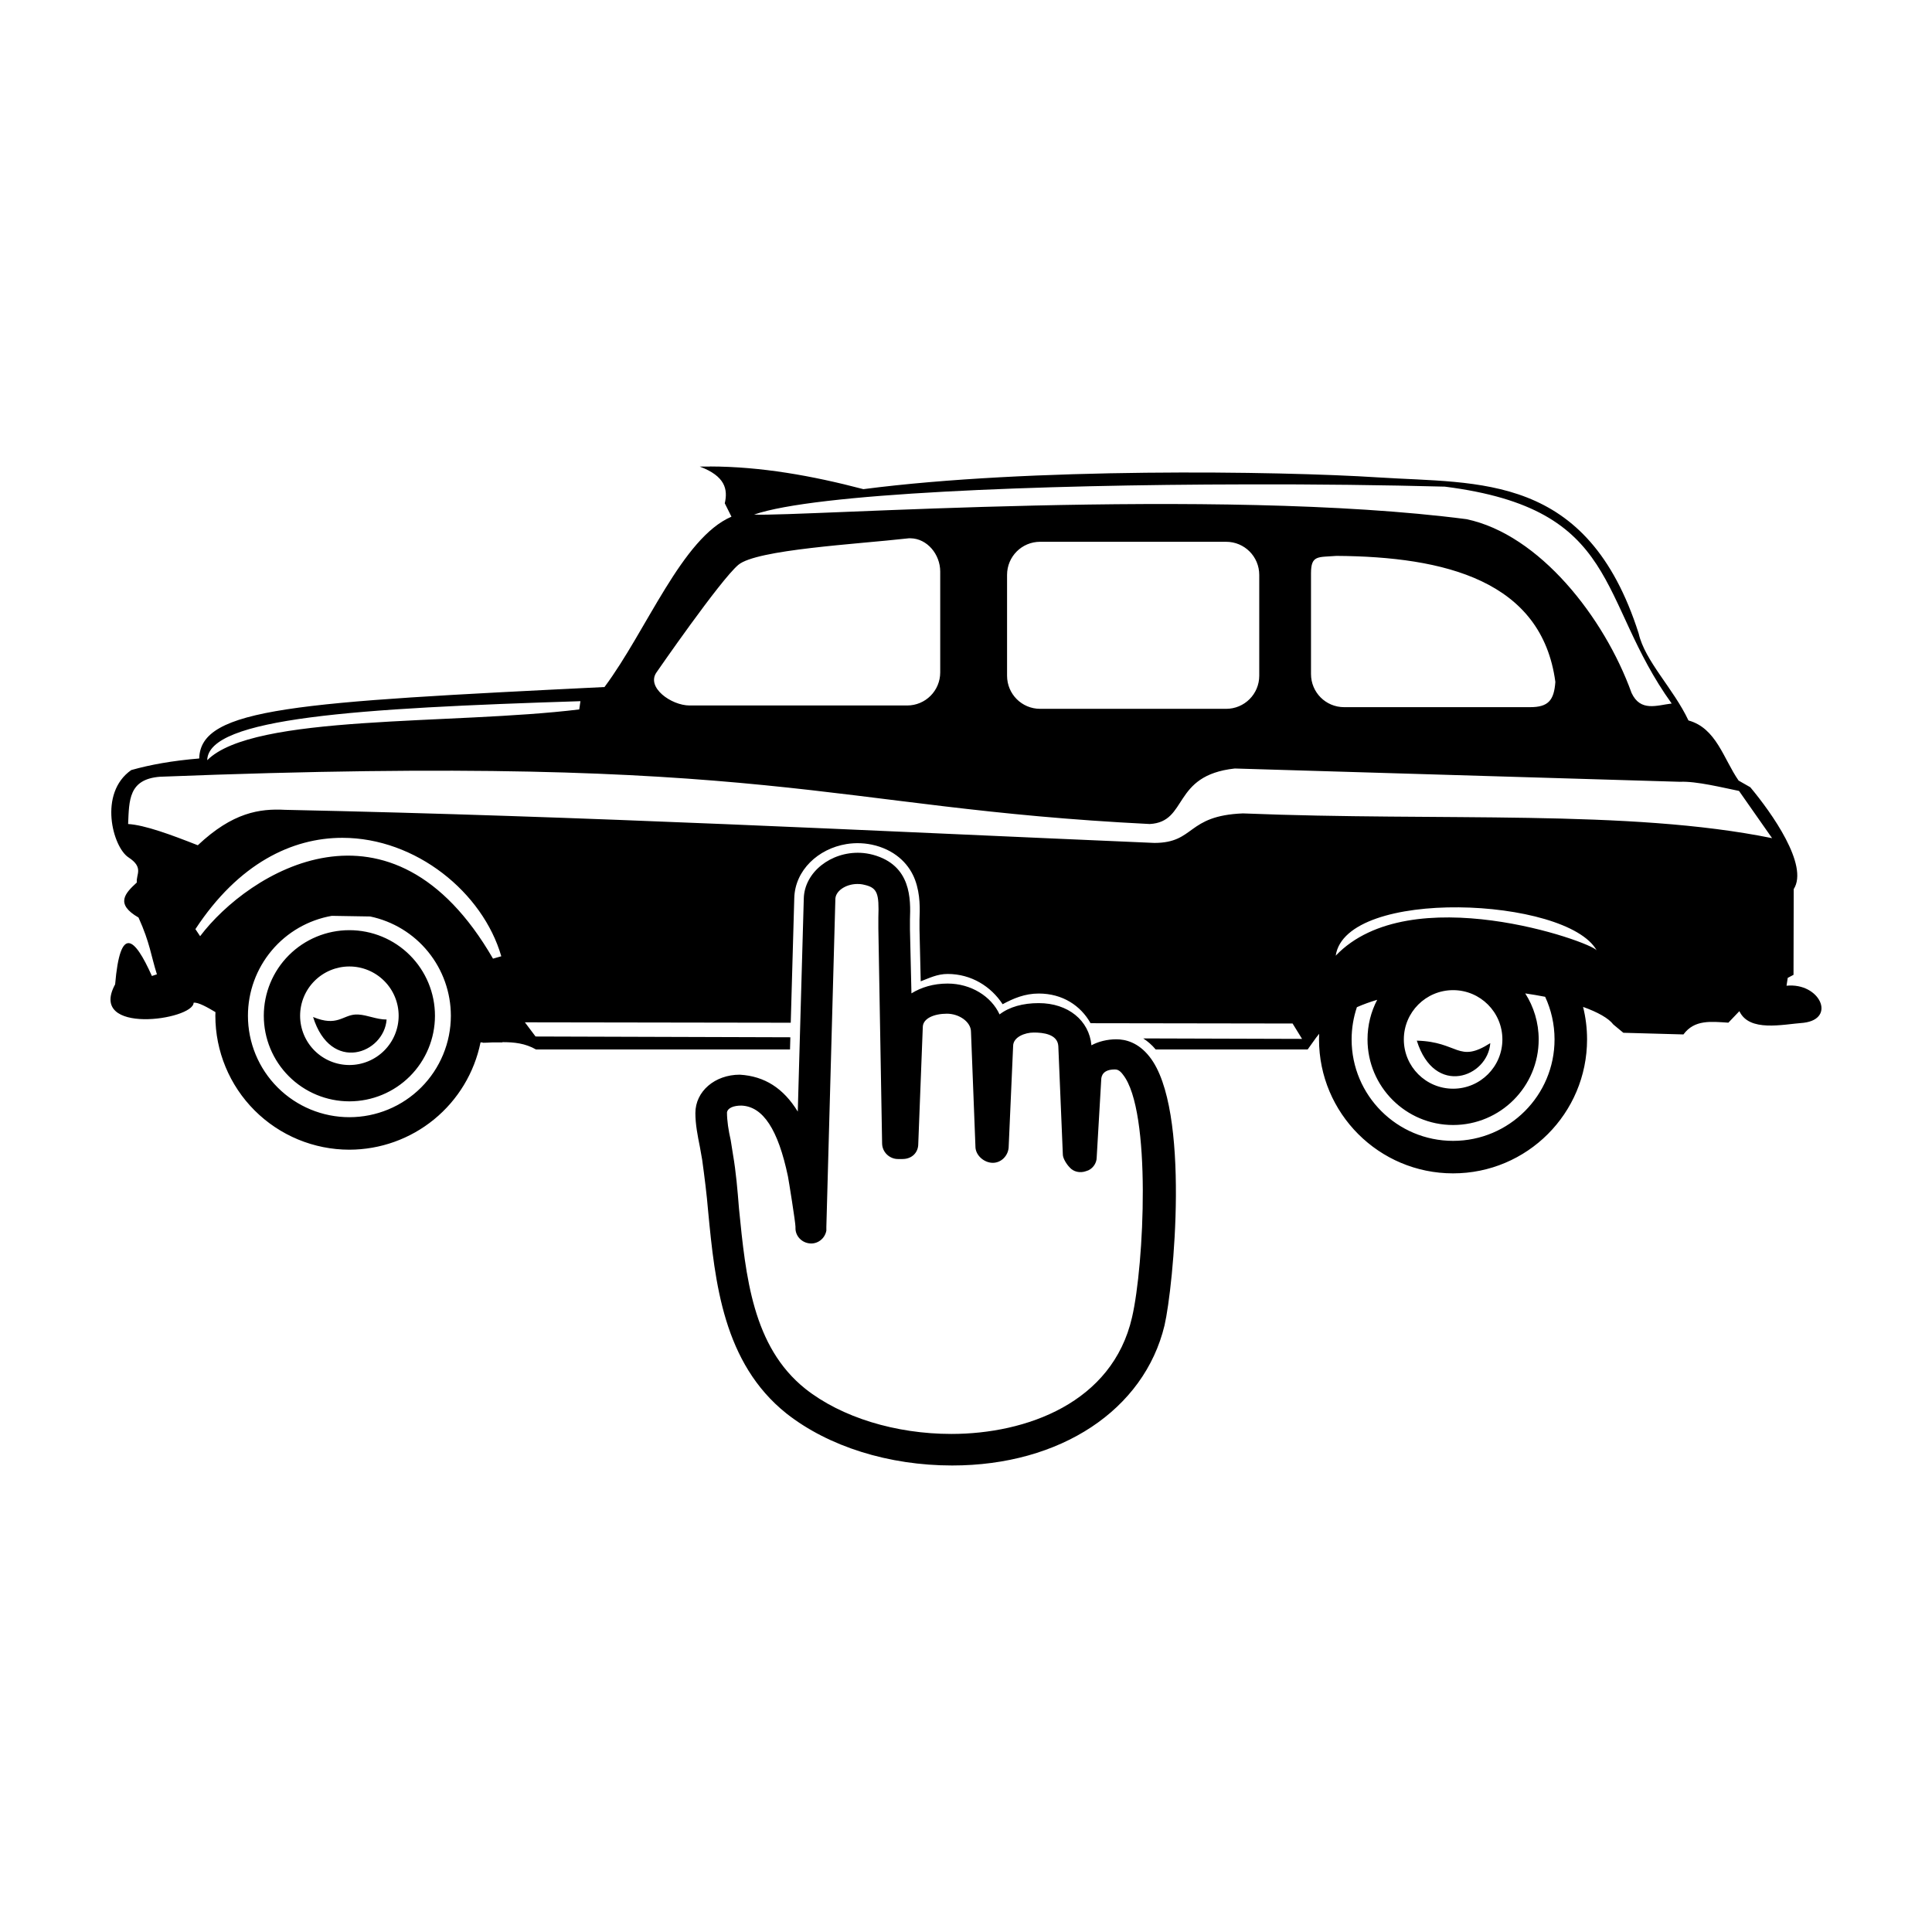<?xml version="1.0" encoding="UTF-8"?>
<!-- Uploaded to: ICON Repo, www.svgrepo.com, Generator: ICON Repo Mixer Tools -->
<svg fill="#000000" width="800px" height="800px" version="1.1" viewBox="144 144 512 512" xmlns="http://www.w3.org/2000/svg">
 <path d="m332.14 267.64c-0.902-0.004-1.801 0-2.707 0 6.762 2.547 7.492 6.023 6.641 9.742l1.77 3.543c-13.098 5.621-22.43 30.098-33.645 45.145-81.695 4.012-107.1 5.457-107.4 18.934-7.102 0.586-13 1.652-18.016 3.07-8.777 6.137-4.902 20.426-0.727 23.145 4.172 2.719 1.918 4.574 2.215 6.641-3.07 2.82-5.879 5.664 0.441 9.297 3.082 6.84 3.289 10.082 4.871 15.047l-1.328 0.441c-4.664-10.418-8.402-13.539-9.742 2.215-7.352 13.508 20.699 9.488 20.801 4.871 1.203-0.176 3.644 1.215 5.785 2.488-0.012 0.316-0.023 0.633-0.027 0.945 0 9.418 3.742 18.453 10.402 25.109 6.66 6.66 15.691 10.402 25.109 10.406 8.184-0.012 16.113-2.844 22.445-8.023 6.336-5.18 10.688-12.387 12.32-20.406h0.543v0.098c0.883 0 1.723-0.059 2.566-0.098h2.707l-0.031-0.07c3.106 0 6.023 0.289 8.914 1.938h67.316l0.09-3.227-67.523-0.207-2.824-3.758 70.453 0.109 0.934-33.016c0.184-7.41 6.356-13.109 13.816-14.328 2.488-0.406 5.113-0.312 7.715 0.383h0.023c5.758 1.582 9.062 5.301 10.48 9.172 1.418 3.871 1.25 7.805 1.152 10.52v2.469l0.324 13.824c2.258-0.848 4.363-1.949 7.133-1.949 6.277 0 11.508 3.32 14.574 8.02 2.84-1.539 5.887-2.832 9.574-2.832 6.305 0 11.117 3.207 13.727 7.863l53.539 0.082 2.508 4.074-42.086-0.125c1.137 0.746 2.254 1.672 3.305 2.934h40.266l2.215-3.098c0.266-0.363 0.547-0.719 0.836-1.062-0.02 0.488-0.039 0.984-0.039 1.477 0 19.617 15.906 35.512 35.523 35.512 19.613 0 35.512-15.898 35.512-35.512 0-2.965-0.367-5.848-1.055-8.602 3.906 1.402 6.766 3.004 8.012 4.652l2.656 2.203 15.93 0.441c2.938-3.981 7.289-3.406 11.906-3.117l2.914-3.051c2.644 5.586 11.332 3.519 17.055 3.078 8.715-1.062 4.238-10.699-4.555-9.82l0.316-2.078 1.535-0.809c0.02-6.758 0.035-10.645 0.051-22.711 4.047-6.301-5.836-20.219-11.504-27l-3.102-1.77c-4.008-5.777-5.902-13.902-13.285-15.93-4.008-8.492-11.523-15.707-13.195-23.047-13.617-42.68-42.293-39.637-68.91-41.359s-92.488-2.629-136.55 3.109c-13.555-3.562-27.113-5.984-40.668-6.012zm142.09 4.723c18.484-0.051 36.605 0.18 52.672 0.602 46.98 5.969 40.203 29.824 60.113 57.477-3.949 0.469-8.273 2.262-10.637-2.812-7.238-20.062-24.434-41.984-43.738-46.043-66.23-8.613-176.2-0.605-188.81-1.219 16.223-5.621 74.941-7.91 130.4-8zm-88.945 14.289c4.414 0.055 7.883 4.258 7.883 8.816v26.715c0 4.859-3.906 8.777-8.766 8.777h-57.652c-4.859 0-11.566-4.801-8.766-8.777 0 0 16.852-24.414 21.676-28.488 4.824-4.074 31.488-5.488 44.742-6.996 0.301-0.051 0.59-0.055 0.887-0.051zm34.363 0.926h49.289c4.859 0 8.777 3.918 8.777 8.777v26.715c0 4.859-3.918 8.777-8.777 8.777h-49.289c-4.859 0-8.766-3.918-8.766-8.777v-26.715c0-4.859 3.906-8.777 8.766-8.777zm78.473 3.738c28.805 0.18 54.473 6.566 58.066 33.398-0.352 4.848-1.832 6.691-6.691 6.691h-49.289c-4.859 0-8.777-3.918-8.777-8.777v-26.715c0-4.859 1.848-4.203 6.691-4.594zm-200.3 38.504-0.316 2.184c-33.766 4.144-86.359 1.148-98.586 13.461 0.211-11.246 39.578-13.77 98.902-15.645zm173.39 17.84 118 3.523c4.289-0.215 11.48 1.586 15.645 2.422l8.766 12.516c-38.004-7.727-87.414-4.414-140.22-6.562-15.059 0.598-12.594 7.801-23.469 7.824-75.84-3.238-149.88-7.082-230.36-8.77-6.769-0.363-13.91 0.676-23.152 9.387-7.148-2.812-14.016-5.352-18.469-5.629 0.281-6.293 0.105-11.879 8.453-12.527 163.86-6.422 175.88 8.211 262.28 12.527 10.27-0.543 5.785-12.887 22.535-14.711zm-236.48 18.371c19.496 0.004 37.227 14.48 42.117 31.391l-2.195 0.629c-27.031-46.785-64.875-22.82-77.617-5.953l-1.25-1.871c11.441-17.418 25.609-24.199 38.945-24.195zm137.29 3.977c-7.777-0.348-14.832 5.109-15.008 12.094l-1.594 56.48c-3.793-6.188-8.773-9.383-15.359-9.781-6.586 0-11.777 4.387-11.777 10.176 0 2.992 0.602 5.992 1.199 8.984 0.199 1.199 0.402 2.199 0.602 3.394 0.598 4.391 1.195 8.977 1.594 13.766 1.797 18.758 3.988 40.109 20.754 53.48 11.176 8.781 27.145 13.766 43.906 13.766 28.738 0 50.887-14.766 56.273-37.117 2.394-10.379 6.981-57.473-3.996-71.242-2.992-3.793-6.383-4.586-8.777-4.586-2.394 0-4.797 0.598-6.594 1.594-0.598-6.586-6.18-11.18-13.965-11.18-4.191 0-7.785 0.996-10.383 2.992-2.195-4.789-7.578-8.176-13.766-8.176-3.793 0-6.988 1-9.586 2.598l-0.395-16.965v-2.598c0.199-5.387 0.398-14.367-9.781-17.16-1.121-0.297-2.246-0.473-3.356-0.523zm-0.195 8.266c0.453 0.051 0.91 0.109 1.359 0.238 3.391 0.797 3.793 2.394 3.59 8.582v3l0.992 56.867c0 2.394 1.996 4.191 4.191 4.191h1.199c2.594 0 4.191-1.789 4.191-3.984l1.199-30.938c0-2.394 3.094-3.59 6.387-3.59 3.293 0 6.387 2.199 6.387 4.793l1.191 30.73c0.199 2.195 2.398 3.996 4.594 3.996 2.195 0 3.992-1.801 4.191-3.996l1.191-26.941c0-2.394 3.098-3.59 5.492-3.59s6.285 0.398 6.484 3.59l1.199 28.742c0 0.996 0.992 2.586 1.789 3.387 0.996 1.195 2.793 1.602 4.387 1.004 1.598-0.398 2.793-1.996 2.793-3.59l1.199-20.555c0-1.195 0.598-2.793 3.59-2.793 0.398 0 1.195 0 2.195 1.398 7.582 9.578 5.586 50.484 2.391 64.254-5.188 22.75-28.137 30.938-47.891 30.938-14.766 0-29.133-4.391-38.711-11.977-13.969-11.176-15.77-29.734-17.562-47.695-0.398-4.988-0.797-9.777-1.594-14.367-0.199-1.199-0.402-2.602-0.602-3.797-0.598-2.594-0.992-5.184-0.992-7.379 0.199-1.199 1.793-1.801 3.789-1.801 5.789 0.203 9.773 6.391 12.367 18.766 0.199 0.996 1.996 12.164 1.996 13.363v0.402c0 1.996 1.602 3.797 3.797 3.996 1.996 0.203 3.988-1.199 4.387-3.394v-1.004l2.391-87.004c0.176-2.269 3.254-4.078 6.426-3.828zm158.76 6.18c15.969 0.145 32.594 4.328 36.555 11.406-1.551-2.305-49.422-19.266-69.164 1.406 1.336-9.074 16.641-12.961 32.609-12.812zm-298.64 2.254 10.137 0.168v-0.004c6.047 1.258 11.477 4.562 15.371 9.355 3.898 4.793 6.027 10.781 6.031 16.957-0.004 7.133-2.836 13.969-7.879 19.012-5.043 5.043-11.883 7.871-19.016 7.871-7.129 0-13.965-2.832-19.008-7.875-5.043-5.039-7.875-11.879-7.875-19.008 0-6.324 2.231-12.445 6.297-17.289s9.711-8.098 15.941-9.191zm4.644 3.797c-6.016 0-11.785 2.387-16.039 6.641-4.254 4.254-6.641 10.023-6.641 16.039s2.387 11.785 6.641 16.039c4.254 4.254 10.023 6.644 16.039 6.644s11.785-2.391 16.039-6.644c4.254-4.254 6.644-10.023 6.641-16.039 0.004-6.016-2.387-11.785-6.641-16.039-4.254-4.254-10.023-6.641-16.039-6.641zm0 9.625v-0.004c3.465 0 6.785 1.379 9.234 3.828 2.449 2.445 3.824 5.769 3.824 9.23 0 3.465-1.375 6.785-3.824 9.234-2.449 2.449-5.769 3.824-9.234 3.824-3.461 0-6.785-1.375-9.234-3.824-2.449-2.449-3.824-5.769-3.824-9.234 0-3.461 1.375-6.785 3.824-9.23 2.449-2.449 5.773-3.828 9.234-3.828zm292.5 6.269c7.211 0 13.059 5.848 13.059 13.059 0 7.211-5.848 13.059-13.059 13.059s-13.059-5.848-13.059-13.059c0-7.211 5.848-13.059 13.059-13.059zm19.121 0.867c1.816 0.262 3.582 0.562 5.273 0.895 1.594 3.434 2.488 7.262 2.488 11.297 0 14.848-12.035 26.883-26.883 26.883s-26.895-12.035-26.895-26.883c0-2.984 0.5-5.859 1.398-8.543 1.699-0.75 3.492-1.398 5.383-1.957-1.641 3.141-2.57 6.711-2.566 10.5 0 12.527 10.156 22.68 22.68 22.68 12.527 0 22.684-10.152 22.68-22.68 0-4.488-1.312-8.672-3.562-12.191zm-310 5.59c-3.438 0.203-4.875 3.289-11.238 0.66 4.691 15.023 18.812 9.703 19.484 0.668-2.703 0-4.984-1.176-7.527-1.328h-0.719zm281.26 6.926c4.691 15.023 18.805 9.695 19.473 0.66-8.582 5.461-8.355-0.371-19.473-0.66z" fill-rule="evenodd"/>
</svg>